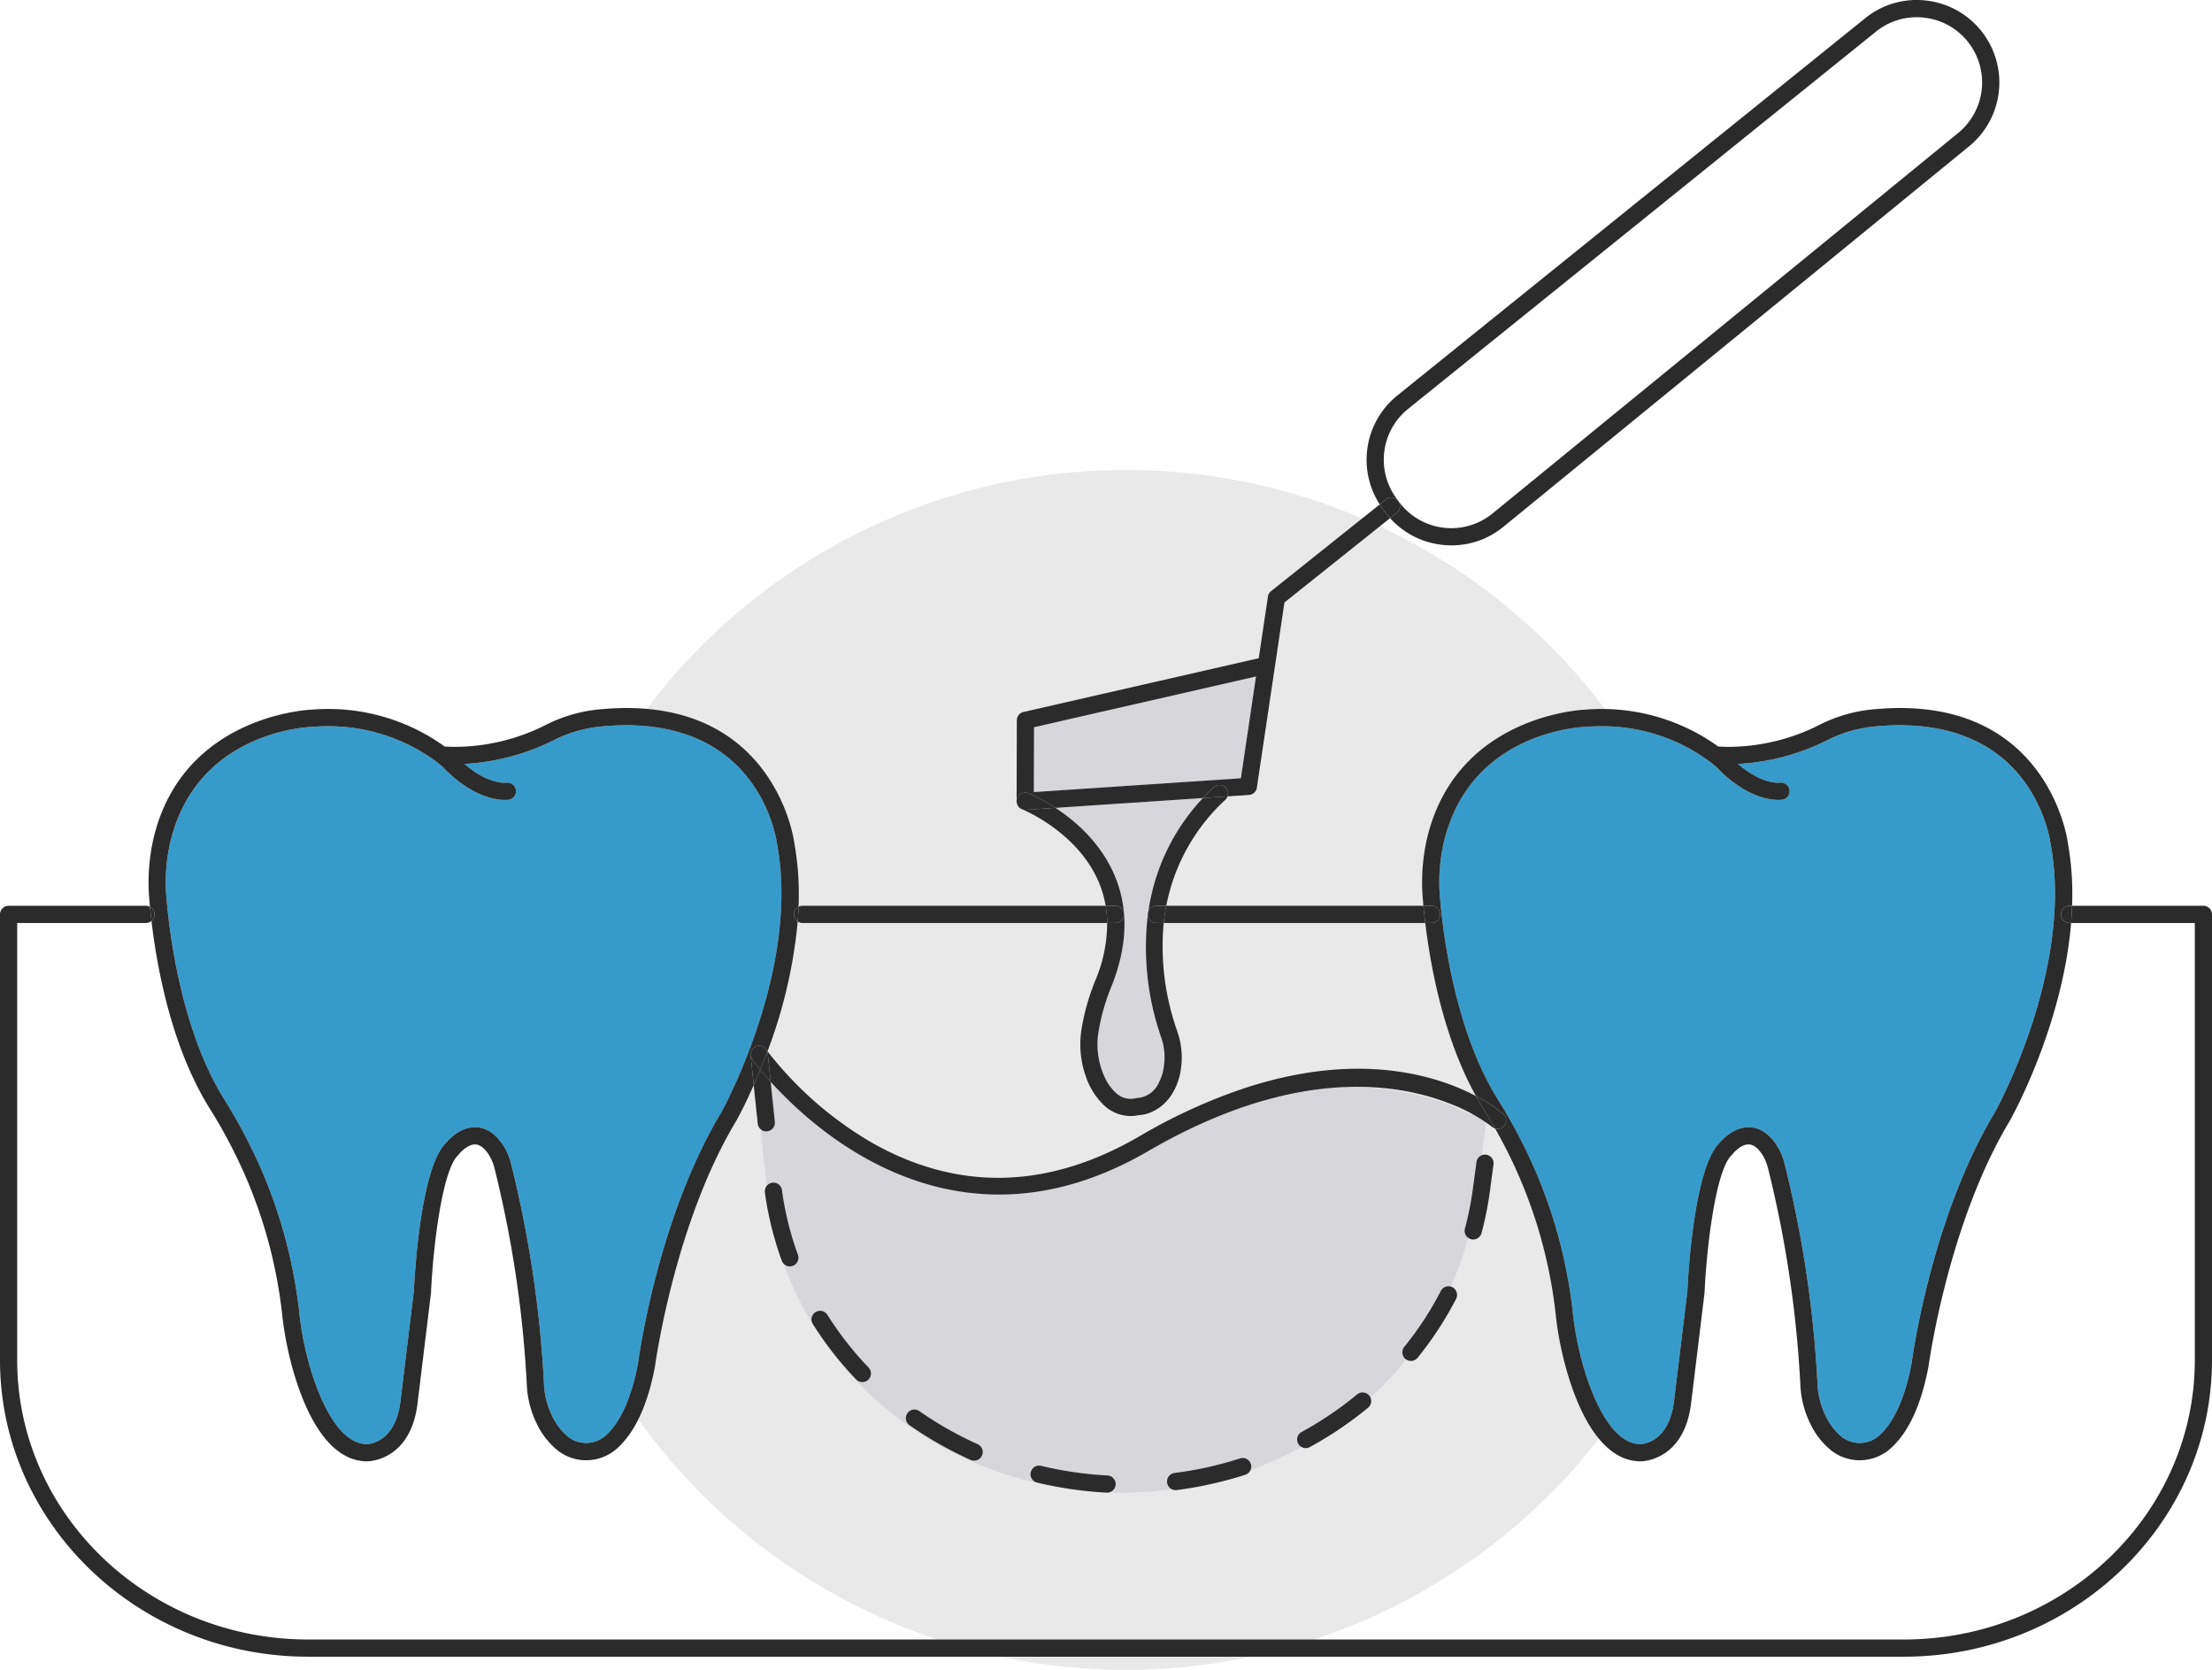 <svg xmlns="http://www.w3.org/2000/svg" viewBox="0 0 472.696 356.762"><g data-name="Layer 2"><g data-name="Layer 1"><circle cx="240.578" cy="228.582" r="128.18" style="fill:#e9e9e9"/><path d="m315.537 238.108-1.519-.109c-20.45-10.688-49.831-3.59-49.831-3.59a118.4 118.4 0 0 0-21.86 10.08c-19.64 11.42-38.98 11.81-57.49 1.18a78 78 0 0 1-21.34-18.52l-.57-.04-.37-.02-1.49-.11.32 3.09.04.35 1.36 13 1.14 10.96.23 2.19a69.3 69.3 0 0 0 8.99 25.47 72.1 72.1 0 0 0 11.26 14.43q2.46 2.444 5.14 4.65c1.05.87 2.13 1.71 3.23 2.51a76.5 76.5 0 0 0 15.92 9.05 78 78 0 0 0 10.42 3.54 80 80 0 0 0 18.13 2.64c.83.03 1.66.04 2.5.04a80.9 80.9 0 0 0 26.38-4.43 78 78 0 0 0 10.12-4.34 76 76 0 0 0 15.18-10.27 72 72 0 0 0 7.74-7.81 71 71 0 0 0 10.02-15.33 67.7 67.7 0 0 0 3.97-10.26 68.5 68.5 0 0 0 2.25-10.48l1.01-7.56.84-6.28.13-.95.15-1.12.24-1.8Z" style="fill:#d7d6da"/><path d="M319.897 234.588a114.4 114.4 0 0 1 8.02 15.12 106.2 106.2 0 0 1 8.11 30.02 68.6 68.6 0 0 0 2.91 14.11c1.78 5.49 5.67 14.7 11.66 14.7.24-.01 6-.2 7.12-9.07l2.87-23.58c.14-3 1.38-26.23 6.82-31.65.55-.67 2.97-3.41 6.26-3.41h.14c2.16.06 4.07 1.26 5.68 3.58a13.1 13.1 0 0 1 1.87 4.21 246.4 246.4 0 0 1 7.03 46.83 17.2 17.2 0 0 0 1.82 7.21 12.95 12.95 0 0 0 3.51 4.44 6.306 6.306 0 0 0 7.91-.44c2.19-1.98 5.16-6.26 6.87-15.37.15-1.17 4.23-31.15 17.84-53.71.14-.25 16.88-30.55 11.87-57.25-.16-1.25-4.02-28.01-36.98-25.17a28.5 28.5 0 0 0-10.53 2.87 48.2 48.2 0 0 1-19.3 5.18c5.12 4.42 8.77 4.03 8.94 4.01a1.84 1.84 0 0 1 .54 3.64c-.26.04-6.51.91-14.01-6.9 0 0-.52-.48-1.46-1.2v-.01a38.58 38.58 0 0 0-23.22-7.59c-1.06 0-2.15.04-3.27.13-1.08.03-24.42 1.01-30.26 24.15a38.2 38.2 0 0 0-.91 12.74c.69 7.93 3.27 27.95 12.15 42.41" style="fill:#369bca"/><path d="m268.406 144.529-47.44 10.839-.039 13.86 44.25-2.949zM245.406 194.68v-.002a.06.06 0 0 1 .01-.04 44.5 44.5 0 0 1 11.64-24.14l-31.52 2.1c4.19 2.73 9.62 7.38 12.6 14.32 3.08 7.16 2.86 15.2-.65 23.89a44.2 44.2 0 0 0-2.83 10.22 16.73 16.73 0 0 0 1.63 9.57 10.1 10.1 0 0 0 2.07 2.79 4.61 4.61 0 0 0 4.4 1.24 1.5 1.5 0 0 1 .42-.06h.01a5.43 5.43 0 0 0 4.4-3.16 10.4 10.4 0 0 0 .91-2.39 13.24 13.24 0 0 0-.44-7.62 58.55 58.55 0 0 1-2.77-25.91v-.002c-.002-.044-.012-.085-.012-.13a1.8 1.8 0 0 1 .132-.677" style="fill:#d7d6da"/><path d="M47.746 234.588a114.4 114.4 0 0 1 8.02 15.12 106.3 106.3 0 0 1 8.11 30.02 68.6 68.6 0 0 0 2.91 14.11c1.78 5.49 5.67 14.7 11.66 14.7.24-.01 6-.2 7.12-9.07l2.87-23.58c.14-3 1.38-26.23 6.82-31.65.56-.68 3.04-3.49 6.4-3.41 2.16.06 4.07 1.26 5.69 3.58a13.2 13.2 0 0 1 1.86 4.21 246 246 0 0 1 7.03 46.83 17.3 17.3 0 0 0 1.82 7.21 12.95 12.95 0 0 0 3.51 4.44 6.32 6.32 0 0 0 7.92-.44c2.18-1.98 5.15-6.26 6.86-15.37.15-1.17 4.23-31.15 17.84-53.71.14-.25 16.88-30.55 11.87-57.25-.16-1.25-4.03-28.01-36.97-25.17a28.5 28.5 0 0 0-10.54 2.87 48.2 48.2 0 0 1-19.3 5.18c5.12 4.42 8.77 4.04 8.94 4.01a1.856 1.856 0 0 1 2.06 1.57 1.83 1.83 0 0 1-1.52 2.07c-.26.04-6.51.91-14.01-6.9 0 0-.52-.48-1.46-1.2v-.01a38.58 38.58 0 0 0-23.22-7.59c-1.06 0-2.15.04-3.27.13-1.08.03-24.42 1.01-30.26 24.15a38.2 38.2 0 0 0-.91 12.74c.69 7.93 3.27 27.95 12.15 42.41" style="fill:#369bca"/><path d="M33.034 195.356a1.82 1.82 0 0 1-.667 1.405c1.27 10.7 4.42 27.009 12.25 39.748a110 110 0 0 1 7.77 14.64 102.5 102.5 0 0 1 7.83 28.95 72.5 72.5 0 0 0 3.08 14.87c3.66 11.28 8.9 17.24 15.15 17.24.38 0 9.24-.14 10.77-12.29l2.88-23.65c0-.05.01-.1.01-.14.43-9.64 2.39-26.12 5.78-29.32.06-.06.13-.14.19-.21.47-.6 2-2.15 3.5-2.09.92.02 1.85.69 2.75 1.99a9.8 9.8 0 0 1 1.33 3.04 242.7 242.7 0 0 1 6.91 46.07 20.9 20.9 0 0 0 2.22 8.73 16.4 16.4 0 0 0 4.57 5.69 9.9 9.9 0 0 0 12.59-.65c3.79-3.43 6.49-9.29 8.03-17.51.04-.3 4.14-30.49 17.38-52.44.21-.37 1.75-3.15 3.71-7.6l-.64-6.21-.02-.17a2 2 0 0 1 .02-.54 2 2 0 0 1 .07-.26.6.6 0 0 1 .05-.12l.09-.18a.7.7 0 0 1 .07-.11 1.5 1.5 0 0 1 .32-.36l.15-.12a1.8 1.8 0 0 1 .52-.26 1.6 1.6 0 0 1 .31-.06 1.5 1.5 0 0 1 .22-.02 1.6 1.6 0 0 1 .31.03 1 1 0 0 1 .18.04 1.8 1.8 0 0 1 .32.12.1.1 0 0 1 .04.03 1 1 0 0 1 .17.1 2 2 0 0 1 .18.13c.05.05.11.1.16.16s.09.12.14.18a.2.2 0 0 0 .03.04c.03.04.06.09.11.16a2 2 0 0 0 .15.18 105.4 105.4 0 0 0 6.45-27.709 1.83 1.83 0 0 1 .18-3.145v-.007a63.2 63.2 0 0 0-.96-13.97c-.04-.31-4.4-31.4-40.82-28.27a32 32 0 0 0-11.94 3.24 43.3 43.3 0 0 1-20.35 4.83c-.51-.01-1.02-.03-1.54-.06a42.6 42.6 0 0 0-28.46-7.88c-.27.01-27.1 1.05-33.63 26.92a42 42 0 0 0-1.01 13.96c.03.4.07.8.11 1.23v.01a1.83 1.83 0 0 1 .987 1.618m3.472-15.918c5.84-23.14 29.18-24.12 30.26-24.15 1.12-.09 2.21-.13 3.27-.13a38.58 38.58 0 0 1 23.22 7.59v.01c.94.72 1.46 1.2 1.46 1.2 7.5 7.81 13.75 6.94 14.01 6.9a1.83 1.83 0 0 0 1.52-2.07 1.856 1.856 0 0 0-2.06-1.57c-.17.03-3.82.41-8.94-4.01a48.2 48.2 0 0 0 19.3-5.18 28.5 28.5 0 0 1 10.54-2.87c32.94-2.84 36.81 23.92 36.97 25.17 5.01 26.7-11.73 57-11.87 57.25-13.61 22.56-17.69 52.54-17.84 53.71-1.71 9.11-4.68 13.39-6.86 15.37a6.32 6.32 0 0 1-7.92.44 12.95 12.95 0 0 1-3.51-4.44 17.3 17.3 0 0 1-1.82-7.21 246 246 0 0 0-7.03-46.83 13.2 13.2 0 0 0-1.86-4.21c-1.62-2.32-3.53-3.52-5.69-3.58-3.36-.08-5.84 2.73-6.4 3.41-5.44 5.42-6.68 28.65-6.82 31.65l-2.87 23.58c-1.12 8.87-6.88 9.06-7.12 9.07-5.99 0-9.88-9.21-11.66-14.7a68.6 68.6 0 0 1-2.91-14.11 106.3 106.3 0 0 0-8.11-30.02 114.4 114.4 0 0 0-8.02-15.12c-8.88-14.46-11.46-34.48-12.15-42.41a38.2 38.2 0 0 1 .91-12.74M307.749 195.356a1.837 1.837 0 0 1-1.837 1.837h-1.335c1.22 10.05 4.08 24.807 10.83 36.975a32 32 0 0 1 5.81 3.79 1.833 1.833 0 0 1-1.73 3.14 98 98 0 0 1 5.05 10.06 102.3 102.3 0 0 1 7.83 28.94 72.5 72.5 0 0 0 3.08 14.87c3.66 11.28 8.9 17.24 15.15 17.24.38 0 9.23-.14 10.77-12.29l2.88-23.65c0-.05.01-.1.01-.14.43-9.64 2.39-26.12 5.78-29.32.06-.06.13-.14.19-.21.46-.6 1.99-2.17 3.5-2.09.92.02 1.85.69 2.75 1.99a9.8 9.8 0 0 1 1.33 3.04 243 243 0 0 1 6.91 46.07 21 21 0 0 0 2.22 8.73 16.3 16.3 0 0 0 4.57 5.69 9.9 9.9 0 0 0 12.59-.65c3.79-3.43 6.49-9.29 8.03-17.51.04-.3 4.15-30.51 17.38-52.44.57-1.03 11.268-20.357 13.08-42.235h-.346a1.836 1.836 0 1 1 0-3.673h.555v-.002a62.6 62.6 0 0 0-.96-13.76c-.04-.31-4.38-31.4-40.82-28.27a32 32 0 0 0-11.94 3.24 43.24 43.24 0 0 1-20.35 4.83c-.51-.01-1.02-.03-1.54-.06a42.62 42.62 0 0 0-28.46-7.88c-.27.01-27.1 1.05-33.63 26.92a42 42 0 0 0-1.01 13.96q.045.495.09 1.02v.002h1.736a1.837 1.837 0 0 1 1.837 1.836m.908-15.918c5.84-23.14 29.18-24.12 30.26-24.15 1.12-.09 2.21-.13 3.27-.13a38.58 38.58 0 0 1 23.22 7.59v.01c.94.72 1.46 1.2 1.46 1.2 7.5 7.81 13.75 6.94 14.01 6.9a1.84 1.84 0 0 0-.54-3.64c-.17.02-3.82.41-8.94-4.01a48.2 48.2 0 0 0 19.3-5.18 28.5 28.5 0 0 1 10.53-2.87c32.96-2.84 36.82 23.92 36.98 25.17 5.01 26.7-11.73 57-11.87 57.25-13.61 22.56-17.69 52.54-17.84 53.71-1.71 9.11-4.68 13.39-6.87 15.37a6.306 6.306 0 0 1-7.91.44 12.95 12.95 0 0 1-3.51-4.44 17.2 17.2 0 0 1-1.82-7.21 246.4 246.4 0 0 0-7.03-46.83 13.1 13.1 0 0 0-1.87-4.21c-1.61-2.32-3.52-3.52-5.68-3.58h-.14c-3.29 0-5.71 2.74-6.26 3.41-5.44 5.42-6.68 28.65-6.82 31.65l-2.87 23.58c-1.12 8.87-6.88 9.06-7.12 9.07-5.99 0-9.88-9.21-11.66-14.7a68.6 68.6 0 0 1-2.91-14.11 106.2 106.2 0 0 0-8.11-30.02 114.4 114.4 0 0 0-8.02-15.12c-8.88-14.46-11.46-34.48-12.15-42.41a38.2 38.2 0 0 1 .91-12.74" style="fill:#2b2b2b"/><path d="M170.466 196.88a1.83 1.83 0 0 0 1.025.313h65.106v-.005a22 22 0 0 0-.33-3.668H171.49a1.8 1.8 0 0 0-.845.215q-.06 1.586-.18 3.143Z" style="fill:#2b2b2b"/><path d="M169.655 195.356a1.83 1.83 0 0 0 .811 1.524v-.002q.12-1.556.18-3.143a1.83 1.83 0 0 0-.991 1.621M248.676 197.193h55.901v-.005c-.16-1.31-.29-2.539-.4-3.668h-54.95c-.24 1.24-.42 2.459-.55 3.668ZM245.274 195.356c0 .045.01.086.013.13l.12-.807a1.8 1.8 0 0 0-.133.677" style="fill:#2b2b2b"/><path d="M304.577 197.193h1.335a1.836 1.836 0 0 0 0-3.673h-1.735c.11 1.13.24 2.359.4 3.668Z" style="fill:#2b2b2b"/><path d="M470.86 193.52h-28.063c-.04 1.23-.11 2.449-.21 3.668v.005h26.436v93.389c0 32.916-27.897 59.695-62.187 59.695H65.861c-34.291 0-62.188-26.78-62.188-59.695v-93.39h27.525a1.82 1.82 0 0 0 1.169-.43v-.003c-.12-1.067-.23-2.084-.32-3.022a1.8 1.8 0 0 0-.85-.217H1.838A1.836 1.836 0 0 0 0 195.356v95.226c0 34.94 29.545 63.368 65.86 63.368h340.976c36.315 0 65.86-28.427 65.86-63.368v-95.226a1.837 1.837 0 0 0-1.837-1.836" style="fill:#2b2b2b"/><path d="M32.367 196.761a1.818 1.818 0 0 0-.32-3.024c.09.938.2 1.955.32 3.021ZM440.405 195.356a1.837 1.837 0 0 0 1.837 1.837h.344v-.005c.1-1.22.17-2.439.21-3.668h-.554a1.837 1.837 0 0 0-1.837 1.836M236.667 315.228a78.3 78.3 0 0 1-14.18-2.05 1.836 1.836 0 0 0-2.21 1.32c0 .01-.01.02-.01.03a1.846 1.846 0 0 0 1.36 2.22 83 83 0 0 0 14.85 2.15h.1a1.833 1.833 0 0 0 1.83-1.74v-.02a1.85 1.85 0 0 0-1.74-1.91M163.756 241.708a1 1 0 0 0 .19-.01 1.83 1.83 0 0 0 1.63-2.02l-.89-8.56c-.82-.91-1.52-1.73-2.1-2.42l-.12-.15c-.48 1.18-.95 2.27-1.4 3.28l.86 8.23a1.84 1.84 0 0 0 1.83 1.65M267.287 312.748a1.82 1.82 0 0 0-2.3-1.16 77.3 77.3 0 0 1-13.99 3.11 1.83 1.83 0 0 0-1.59 2.03v.03a1.833 1.833 0 0 0 1.82 1.6 2 2 0 0 0 .23-.01 81.7 81.7 0 0 0 14.65-3.27 1.833 1.833 0 0 0 1.19-2.31c0-.01 0-.01-.01-.02M167.147 254.658l-.04-.36a1.84 1.84 0 0 0-3.66.38l.05.43a71.2 71.2 0 0 0 3.57 14.24 1.86 1.86 0 0 0 1.73 1.21 1.8 1.8 0 0 0 .63-.12c.01 0 .02-.01.03-.01a1.825 1.825 0 0 0 1.06-2.34 66.6 66.6 0 0 1-3.37-13.43M176.807 280.908a1.825 1.825 0 0 0-2.5-.59.04.04 0 0 0-.03.01 1.833 1.833 0 0 0-.58 2.53 74 74 0 0 0 9.26 11.85 1.824 1.824 0 0 0 2.59.06l.02-.02a1.84 1.84 0 0 0 .04-2.58 70.4 70.4 0 0 1-8.8-11.26M310.367 275.009c-.01 0-.01-.01-.02-.01a1.84 1.84 0 0 0-2.45.81 69 69 0 0 1-7.81 11.95 1.85 1.85 0 0 0 .24 2.57c.01 0 .02.01.03.02a1.83 1.83 0 0 0 2.58-.27 73.2 73.2 0 0 0 8.23-12.59 1.845 1.845 0 0 0-.8-2.48M208.927 308.548a75.6 75.6 0 0 1-12.46-7.07 1.82 1.82 0 0 0-2.53.43c-.01.01-.02.01-.02.02a1.83 1.83 0 0 0 .44 2.56 80.4 80.4 0 0 0 13.06 7.42 2 2 0 0 0 .75.16 1.85 1.85 0 0 0 1.68-1.09c0-.01.01-.01.01-.02a1.86 1.86 0 0 0-.93-2.41M292.587 298.138a1.855 1.855 0 0 0-2.58-.22 75.6 75.6 0 0 1-11.85 8.02 1.83 1.83 0 0 0-.75 2.47c0 .01.01.01.01.02a1.84 1.84 0 0 0 1.62.96 1.74 1.74 0 0 0 .87-.23 78.3 78.3 0 0 0 12.45-8.41 1.84 1.84 0 0 0 .24-2.59c-.01-.01-.01-.01-.01-.02M317.577 246.698a1.83 1.83 0 0 0-2.06 1.57l-.77 5.75a69 69 0 0 1-1.7 8.48 1.835 1.835 0 0 0 1.27 2.24c.01 0 .02.01.03.01a2 2 0 0 0 .47.06 1.846 1.846 0 0 0 1.78-1.36 73 73 0 0 0 1.79-8.94l.77-5.75a1.836 1.836 0 0 0-1.58-2.06M160.427 224.908a2 2 0 0 0-.02.54v-.016a1.7 1.7 0 0 1 .02-.524" style="fill:#2b2b2b"/><path d="M160.716 226.308a1.7 1.7 0 0 1-.29-.69l.64 6.21c.45-1.01.92-2.1 1.4-3.28-1.11-1.34-1.7-2.18-1.75-2.24M298.776 106.978l-.44-.61a13.947 13.947 0 0 1 2.57-19.01l99.97-80.59a13.8 13.8 0 0 1 8.72-3.09 14 14 0 0 1 1.68.1 13.939 13.939 0 0 1 7.17 24.64l-99.48 81.27a13.936 13.936 0 0 1-20.14-2.64 1.84 1.84 0 0 1-.34 2.51l-1.43 1.14a17.46 17.46 0 0 0 10.79 5.66 17 17 0 0 0 2.35.16 17.42 17.42 0 0 0 11.09-3.98l99.49-81.27a17.616 17.616 0 0 0-9.06-31.14 17.45 17.45 0 0 0-13.15 3.78l-99.97 80.59a17.635 17.635 0 0 0-3.75 23.27l1.35-1.08a1.82 1.82 0 0 1 2.58.29M219.756 169.478a35.4 35.4 0 0 1 5.78 3.12l31.52-2.1c.72-.77 1.47-1.54 2.27-2.29a1.834 1.834 0 0 1 2.99 1.94l4.58-.31a1.81 1.81 0 0 0 1.69-1.56l3.85-25.85c0-.01.01-.02.01-.04l2.03-13.67 22.58-18.02a16 16 0 0 1-1.21-1.5l-.49-.68q-.27-.374-.51-.75l-23.22 18.53a1.74 1.74 0 0 0-.67 1.16l-1.97 13.17-50.26 11.48a1.85 1.85 0 0 0-1.43 1.78l-.05 17.3a1.8 1.8 0 0 1 .13-.68 1.837 1.837 0 0 1 2.38-1.03m1.21-14.11 47.44-10.84-3.23 21.75-44.25 2.95Z" style="fill:#2b2b2b"/><path d="M295.847 109.198a16 16 0 0 0 1.21 1.5l1.43-1.14a1.84 1.84 0 0 0 .34-2.51.4.4 0 0 0-.05-.07 1.82 1.82 0 0 0-2.58-.29l-1.35 1.08q.24.376.51.75ZM164.057 225.068l.03.32.6 5.73c7.43 8.21 24.88 24.09 48.81 24.09 9.64 0 20.33-2.57 31.84-9.26 11.84-6.89 22.36-10.65 31.47-12.44 15.09-2.94 26.32-.42 33.36 2.41a36.3 36.3 0 0 1 8.25 4.5c.24.18.36.29.38.3a1.8 1.8 0 0 0 .69.38c-.31-.54-.62-1.08-.94-1.63-.57-.96-1.16-1.95-1.78-2.96-.02-.04-.05-.08-.07-.12q-.676-1.095-1.29-2.22c-8.26-4.35-25.2-9.84-50.06-1.48a118.4 118.4 0 0 0-21.86 10.08c-19.64 11.42-38.98 11.81-57.49 1.18a78 78 0 0 1-21.34-18.52c-.28-.35-.5-.64-.64-.84a1 1 0 0 0-.04.11 1.4 1.4 0 0 1 .08.37" style="fill:#2b2b2b"/><path d="M164.016 224.588a2 2 0 0 1-.15-.18 3 3 0 0 1 .11.29 1 1 0 0 1 .04-.11M316.766 236.509c.62 1.01 1.21 2 1.78 2.96.32.55.63 1.09.94 1.63a1.833 1.833 0 0 0 1.73-3.14 32 32 0 0 0-5.81-3.79q.615 1.124 1.29 2.22c.02.04.05.08.07.12M164.057 225.068a1.4 1.4 0 0 0-.08-.37c-.09.23-.17.45-.26.67-.39 1.04-.78 2.03-1.17 2.98a2 2 0 0 1-.08.2l.12.15c.58.69 1.28 1.51 2.1 2.42l-.6-5.73Z" style="fill:#2b2b2b"/><path d="M162.466 228.548a2 2 0 0 0 .08-.2c.39-.95.78-1.94 1.17-2.98.09-.22.17-.44.26-.67a3 3 0 0 0-.11-.29c-.05-.07-.08-.12-.11-.16a.2.2 0 0 1-.03-.04c-.05-.06-.09-.12-.14-.18s-.11-.11-.16-.16a2 2 0 0 0-.18-.13 1 1 0 0 0-.17-.1.1.1 0 0 0-.04-.03 1.8 1.8 0 0 0-.32-.12 1 1 0 0 0-.18-.04 1.6 1.6 0 0 0-.31-.03 1.5 1.5 0 0 0-.22.02 1.6 1.6 0 0 0-.31.06 1.8 1.8 0 0 0-.52.26l-.15.12a1.5 1.5 0 0 0-.32.36.7.7 0 0 0-.07.11l-.09.18a.6.6 0 0 0-.05.12 2 2 0 0 0-.07.26 1.7 1.7 0 0 0-.019.525v.016l.02.17a1.7 1.7 0 0 0 .29.69c.05.06.64.9 1.75 2.24M245.417 194.638a.06.06 0 0 0-.01.04v.001a1.83 1.83 0 0 1 1.703-1.16h2.116a41.46 41.46 0 0 1 12.62-22.64 1.8 1.8 0 0 0 .47-.73l-5.26.35a44.5 44.5 0 0 0-11.64 24.14" style="fill:#2b2b2b"/><path d="M240.193 195.356a1.836 1.836 0 0 1-1.837 1.837h-1.76a31.55 31.55 0 0 1-2.51 12.245 47 47 0 0 0-3.06 11.08 20.45 20.45 0 0 0 1.13 9.78 15.1 15.1 0 0 0 3.73 5.81 8.38 8.38 0 0 0 5.71 2.33 8 8 0 0 0 1.81-.2c2.17-.09 6.13-1.59 8.08-6.55a13.4 13.4 0 0 0 .57-1.76 16.97 16.97 0 0 0-.53-9.74 54.3 54.3 0 0 1-2.85-22.995h-1.566a1.83 1.83 0 0 1-1.823-1.707v.002a58.55 58.55 0 0 0 2.77 25.91 13.24 13.24 0 0 1 .44 7.62 10.4 10.4 0 0 1-.91 2.39 5.43 5.43 0 0 1-4.4 3.16h-.01a1.5 1.5 0 0 0-.42.06 4.61 4.61 0 0 1-4.4-1.24 10.1 10.1 0 0 1-2.07-2.79 16.73 16.73 0 0 1-1.63-9.57 44.2 44.2 0 0 1 2.83-10.22c3.51-8.69 3.73-16.73.65-23.89-2.98-6.94-8.41-11.59-12.6-14.32l-6.33.42a.5.5 0 0 1-.12.01 1.8 1.8 0 0 1-.68-.13c.12.04 11.76 4.76 16.36 15.47a22 22 0 0 1 1.5 5.15v.002h2.09a1.836 1.836 0 0 1 1.835 1.836" style="fill:#2b2b2b"/><path d="M236.597 197.193h1.76a1.836 1.836 0 0 0 0-3.673h-2.09a22 22 0 0 1 .33 3.668ZM245.406 194.68l-.12.806a1.83 1.83 0 0 0 1.824 1.707h1.566v-.005c.13-1.21.31-2.429.55-3.668h-2.116a1.83 1.83 0 0 0-1.704 1.16M261.916 168.279a1.823 1.823 0 0 0-2.59-.07c-.8.75-1.55 1.52-2.27 2.29l5.26-.35a1.83 1.83 0 0 0-.4-1.87M219.207 173.019l6.33-.42a35.4 35.4 0 0 0-5.78-3.12 1.837 1.837 0 0 0-2.38 1.03 1.8 1.8 0 0 0-.13.68 1.3 1.3 0 0 0 .04.35.1.1 0 0 0 .01.05 1.4 1.4 0 0 0 .08.27 1.84 1.84 0 0 0 .45.67 2.5 2.5 0 0 0 .27.21 1.3 1.3 0 0 0 .31.16 1.8 1.8 0 0 0 .68.13.5.5 0 0 0 .12-.01" style="fill:#2b2b2b"/></g></g></svg>